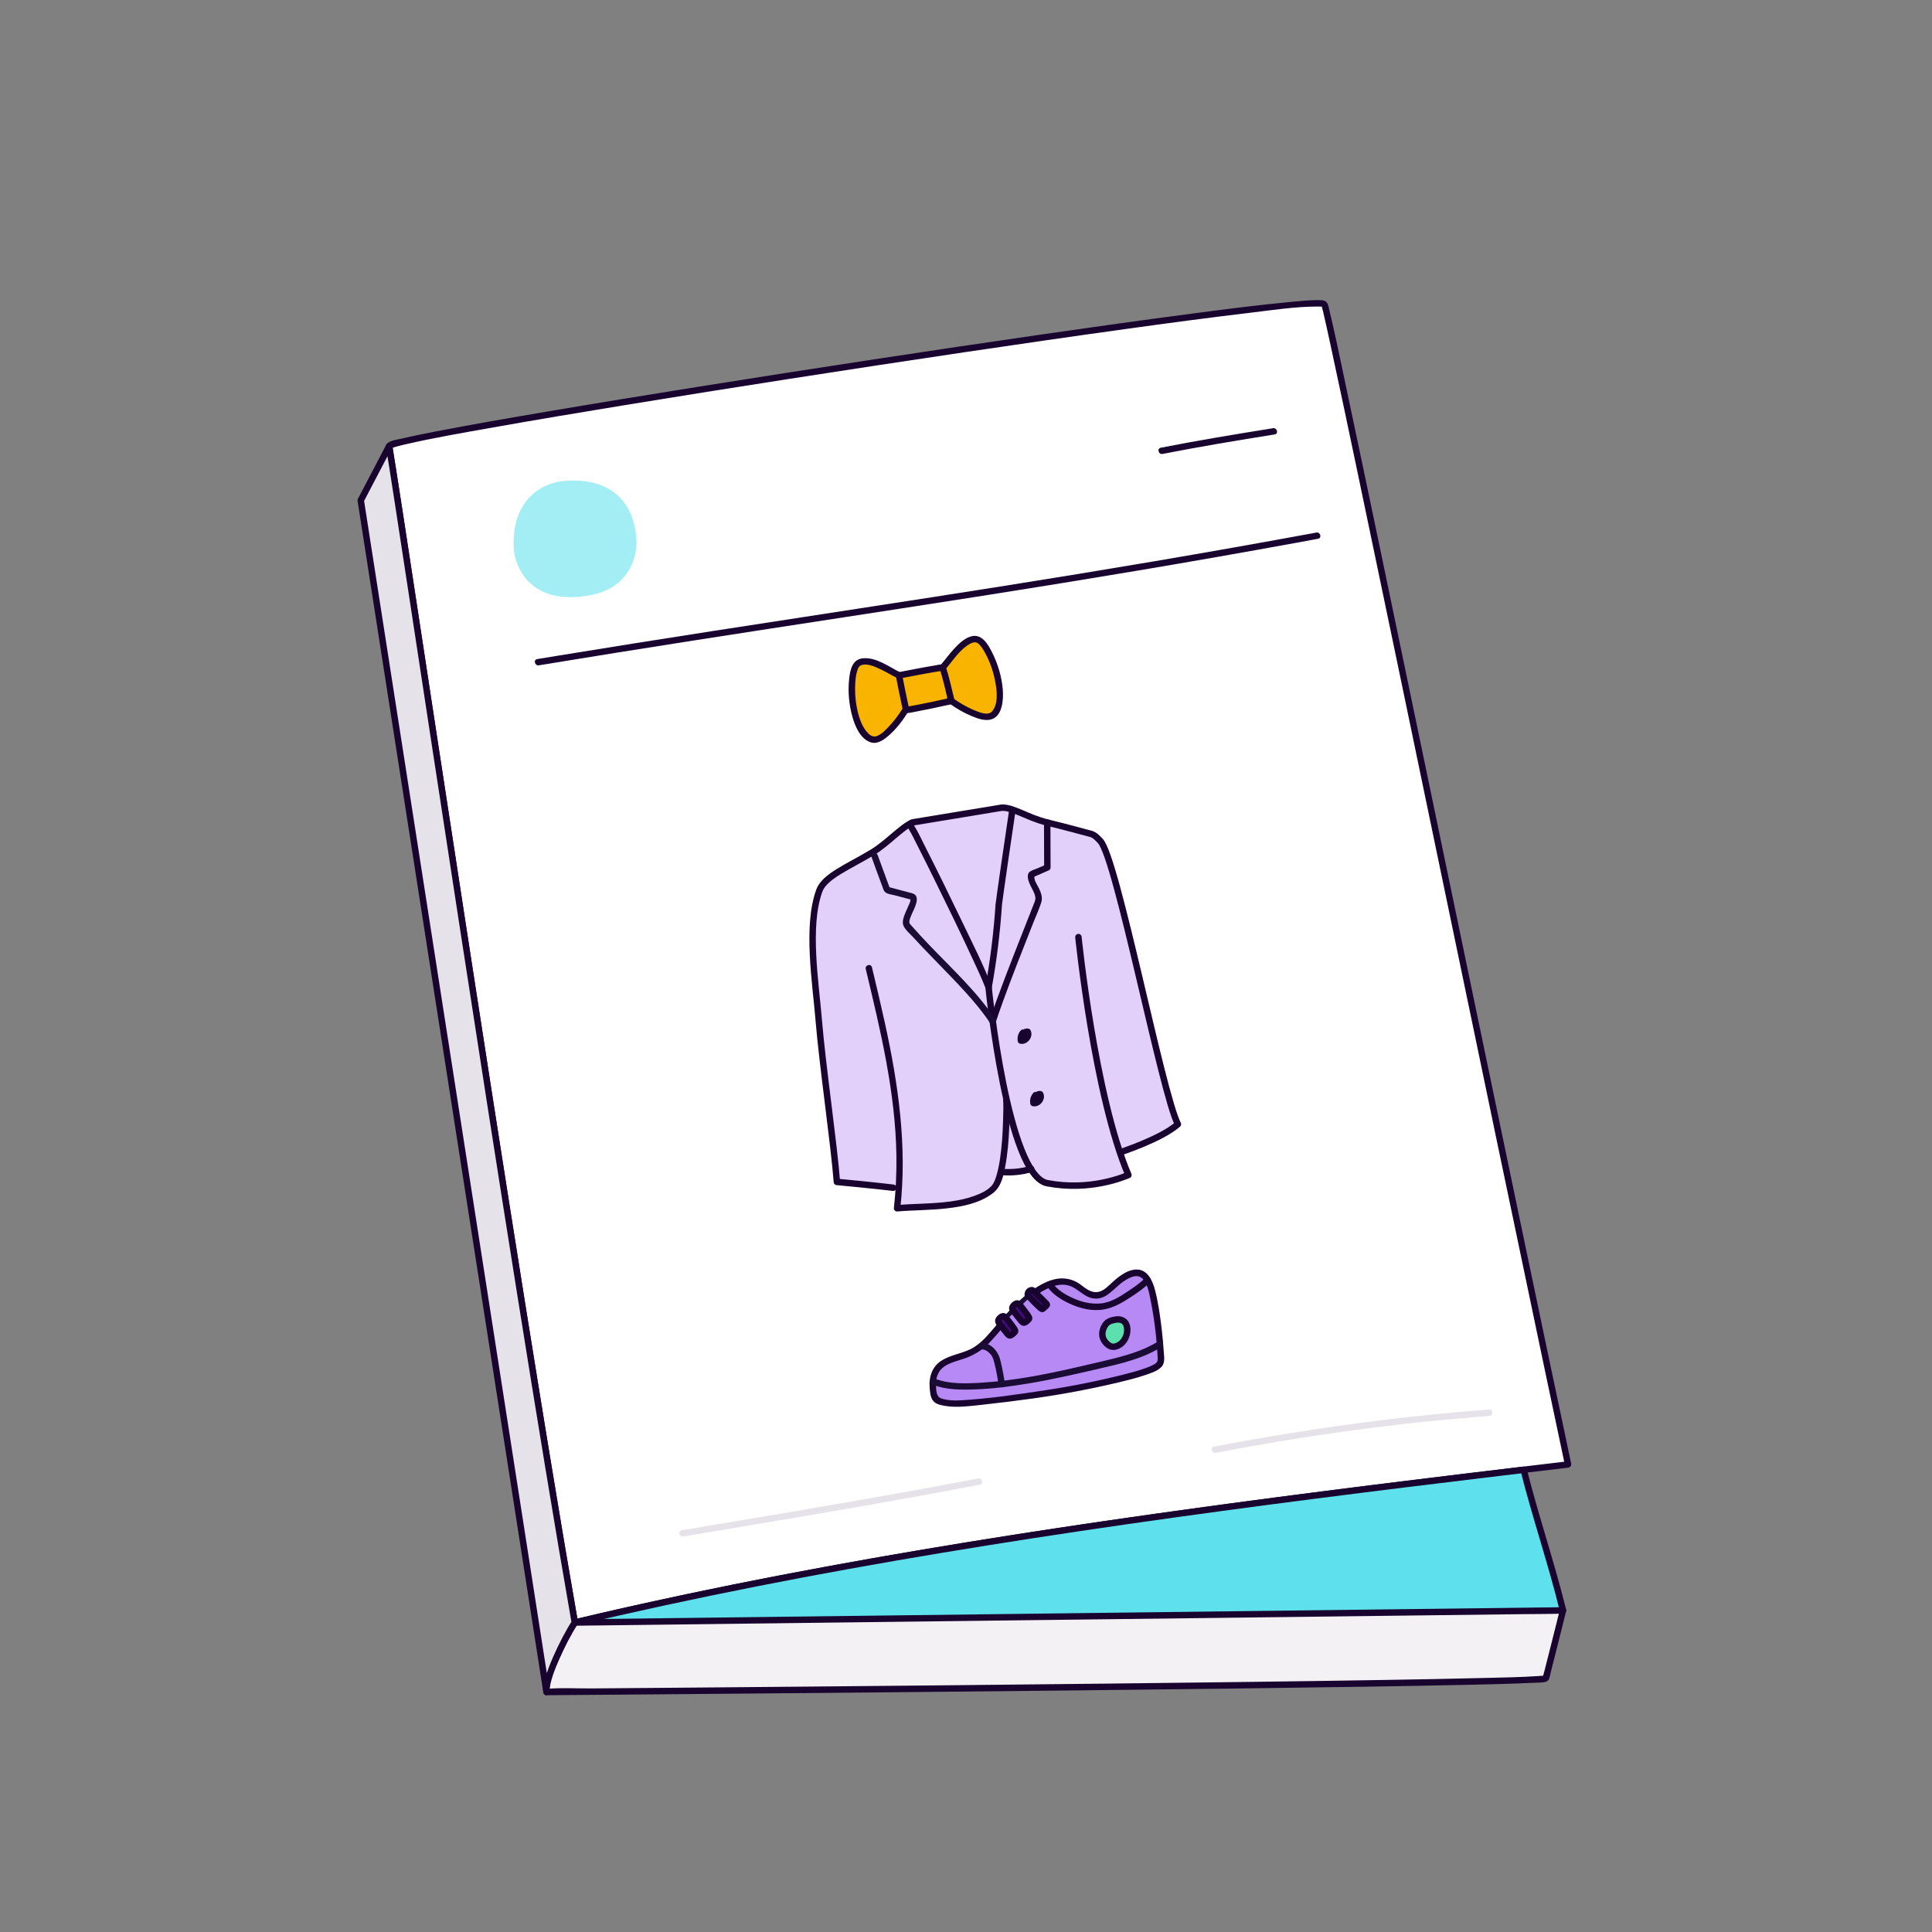 <?xml version="1.0" encoding="utf-8"?>
<!-- Generator: Adobe Illustrator 27.3.1, SVG Export Plug-In . SVG Version: 6.00 Build 0)  -->
<svg version="1.1" id="Capa_1" xmlns="http://www.w3.org/2000/svg" xmlns:xlink="http://www.w3.org/1999/xlink" x="0px" y="0px"
	 viewBox="0 0 300 300" enable-background="new 0 0 300 300" xml:space="preserve">
<rect x="0" y="0" width="300" height="300" fill="#808080" stroke="none"/>
<g>
	<g>
		<g>
			<path fill="#FFFFFF" d="M243.488,227.404c-2.296,0.269-4.591,0.55-6.897,0.83c-48.627,5.809-99.948,12.437-147.336,23.71
				c-9.958-56.829-27.148-172.986-28.84-182.653c-0.323-1.832,144.717-24.227,145.277-22.039
				C207.891,55.917,230.48,166.114,243.488,227.404z"/>
			<g>
				<path fill="#19042F" d="M243.488,226.904c-20.121,2.367-40.234,4.837-60.301,7.62c-20.317,2.818-40.591,5.984-60.74,9.833
					c-11.157,2.132-22.273,4.478-33.325,7.104c0.205,0.116,0.41,0.233,0.615,0.349c-1.77-10.103-3.454-20.221-5.11-30.343
					c-1.912-11.695-3.781-23.397-5.627-35.102c-1.91-12.111-3.796-24.225-5.668-36.342c-1.728-11.181-3.443-22.365-5.152-33.549
					c-1.387-9.075-2.769-18.151-4.156-27.226c-0.863-5.647-1.719-11.296-2.613-16.938c-0.116-0.736-0.234-1.471-0.355-2.206
					c-0.037-0.227-0.032-0.559-0.129-0.768c-0.137-0.295-0.071,0.42-0.168,0.283c0.008,0.011,0.125-0.06,0.196-0.086
					c0.162-0.06,0.329-0.108,0.495-0.156c0.528-0.154,1.064-0.279,1.599-0.403c4.273-0.986,8.606-1.729,12.922-2.497
					c7.006-1.246,14.026-2.419,21.048-3.57c8.544-1.4,17.094-2.759,25.649-4.091c9.013-1.404,18.031-2.777,27.055-4.116
					c8.291-1.231,16.587-2.434,24.89-3.586c6.496-0.901,12.995-1.78,19.508-2.55c3.484-0.412,7.05-0.973,10.567-0.966
					c0.18,0,0.361,0.001,0.54,0.016c0.075,0.006,0.209,0.041,0.211,0.035c-0.048,0.141-0.214-0.485-0.187-0.099
					c0.017,0.241,0.122,0.503,0.177,0.738c0.409,1.747,0.787,3.5,1.167,5.253c1.455,6.71,2.864,13.43,4.275,20.15
					c2.083,9.926,4.153,19.855,6.22,29.785c2.477,11.896,4.949,23.794,7.423,35.691c2.606,12.53,5.213,25.061,7.828,37.589
					c2.466,11.82,4.939,23.638,7.426,35.453c1.076,5.109,2.155,10.217,3.238,15.324c0.134,0.629,1.098,0.363,0.964-0.266
					c-2.368-11.16-4.714-22.325-7.052-33.491c-2.61-12.467-5.21-24.937-7.806-37.407c-2.59-12.441-5.176-24.883-7.763-37.325
					c-2.305-11.082-4.61-22.163-6.924-33.243c-1.747-8.365-3.496-16.73-5.272-25.089c-0.932-4.388-1.818-8.794-2.87-13.155
					c-0.221-0.917-0.735-0.957-1.595-0.959c-1.337-0.003-2.681,0.135-4.011,0.258c-5.23,0.483-10.443,1.167-15.649,1.849
					c-7.623,0.999-15.236,2.07-22.845,3.167c-8.892,1.282-17.779,2.606-26.661,3.958c-9.002,1.371-17.999,2.772-26.99,4.208
					c-7.929,1.266-15.853,2.557-23.769,3.903c-5.762,0.979-11.524,1.97-17.261,3.087c-1.69,0.329-3.381,0.662-5.056,1.06
					c-0.661,0.157-1.685,0.262-2.241,0.7c-0.439,0.346-0.234,0.851-0.155,1.329c0.117,0.702,0.229,1.405,0.341,2.108
					c0.36,2.268,0.711,4.537,1.061,6.806c1.156,7.495,2.296,14.993,3.44,22.491c1.572,10.307,3.146,20.615,4.727,30.921
					c1.834,11.952,3.678,23.902,5.541,35.849c1.892,12.134,3.801,24.266,5.744,36.392c1.788,11.161,3.602,22.317,5.479,33.463
					c0.782,4.645,1.576,9.287,2.388,13.927c0.048,0.273,0.373,0.407,0.615,0.349c19.681-4.676,39.563-8.465,59.521-11.739
					c20.206-3.315,40.495-6.1,60.808-8.665c11.251-1.42,22.508-2.793,33.771-4.118C244.12,227.83,244.127,226.829,243.488,226.904z"
					/>
			</g>
		</g>
		<g>
			<path fill="#5EE1ED" d="M242.701,250.069c-47.808,1.541-153.447,1.875-153.447,1.875c47.388-11.273,98.709-17.901,147.336-23.71
				C238.584,236.188,240.966,242.967,242.701,250.069z"/>
			<g>
				<path fill="#19042F" d="M242.701,249.569c-5.175,0.167-10.352,0.3-15.529,0.418c-5.945,0.136-11.89,0.25-17.836,0.352
					c-6.469,0.111-12.938,0.208-19.408,0.295c-6.66,0.089-13.319,0.169-19.979,0.24c-6.513,0.07-13.026,0.133-19.539,0.19
					c-6.127,0.054-12.253,0.102-18.38,0.146c-5.402,0.039-10.804,0.074-16.205,0.106c-4.353,0.026-8.706,0.049-13.058,0.071
					c-3.043,0.015-6.086,0.029-9.129,0.041c-0.926,0.004-1.851,0.007-2.777,0.011c-0.457,0.002-0.979-0.067-1.432,0.005
					c-0.056,0.009-0.119,0-0.176,0.001c0.044,0.327,0.089,0.655,0.133,0.982c9.311-2.213,18.668-4.226,28.056-6.08
					c9.524-1.881,19.08-3.599,28.657-5.194c9.685-1.614,19.391-3.101,29.109-4.499c9.7-1.395,19.414-2.699,29.134-3.947
					c9.559-1.227,19.126-2.398,28.695-3.547c1.184-0.142,2.368-0.284,3.552-0.425c-0.161-0.122-0.321-0.245-0.482-0.367
					c1.846,7.332,4.308,14.492,6.111,21.835c0.153,0.625,1.118,0.36,0.964-0.266c-1.803-7.342-4.265-14.503-6.111-21.835
					c-0.048-0.192-0.271-0.392-0.482-0.367c-9.598,1.147-19.194,2.312-28.783,3.53c-9.657,1.226-19.308,2.504-28.946,3.866
					c-9.724,1.374-19.436,2.834-29.128,4.414c-9.642,1.572-19.265,3.264-28.858,5.115c-9.465,1.826-18.9,3.807-28.289,5.988
					c-1.155,0.268-2.31,0.54-3.464,0.814c-0.552,0.131-0.428,0.984,0.133,0.982c0.959-0.003,1.918-0.007,2.877-0.01
					c2.656-0.01,5.312-0.022,7.968-0.034c4.075-0.019,8.151-0.04,12.226-0.063c5.18-0.029,10.36-0.062,15.54-0.097
					c5.948-0.041,11.896-0.086,17.843-0.135c6.471-0.054,12.941-0.113,19.412-0.179c6.66-0.068,13.32-0.143,19.979-0.228
					c6.512-0.083,13.024-0.174,19.536-0.28c6.125-0.099,12.249-0.209,18.373-0.339c5.399-0.115,10.797-0.243,16.195-0.402
					c1.166-0.034,2.331-0.07,3.497-0.108C243.343,250.548,243.346,249.548,242.701,249.569z"/>
			</g>
		</g>
		<g>
			<path fill="#F3F1F4" d="M242.701,250.069c0,0-2.242,8.967-2.662,10.54c-0.259,0.97-155.182,2.123-155.182,2.123
				c-0.259-1.994,2.619-8.072,4.397-10.788L242.701,250.069z"/>
			<g>
				<path fill="#19042F" d="M242.219,249.936c-0.794,3.176-1.586,6.354-2.399,9.525c-0.069,0.271-0.174,0.552-0.214,0.829
					c-0.036,0.248-0.149,0.17,0.074-0.027c-0.003,0.002,0.201-0.126,0.195-0.115c-0.012,0.022-0.154,0.041-0.174,0.038
					c0.096,0.014-0.044,0.008-0.21,0.022c-0.158,0.014-0.316,0.027-0.474,0.038c-2.824,0.2-5.664,0.236-8.493,0.307
					c-5.135,0.129-10.271,0.221-15.407,0.306c-6.76,0.112-13.52,0.208-20.28,0.296c-7.704,0.101-15.407,0.192-23.111,0.277
					c-7.941,0.088-15.883,0.171-23.824,0.249c-7.553,0.075-15.106,0.146-22.659,0.214c-6.439,0.058-12.879,0.114-19.318,0.168
					c-4.69,0.039-9.38,0.078-14.069,0.115c-2.214,0.017-4.501-0.129-6.709,0.052c-0.095,0.008-0.193,0.001-0.288,0.002
					c0.167,0.167,0.333,0.333,0.5,0.5c-0.169-1.657,0.809-3.598,1.452-5.069c0.823-1.883,1.757-3.741,2.876-5.467
					c-0.144,0.083-0.288,0.165-0.432,0.248c1.368-0.017,2.737-0.033,4.105-0.05c3.724-0.046,7.448-0.091,11.172-0.137
					c5.508-0.067,11.016-0.135,16.524-0.202c6.72-0.082,13.44-0.164,20.16-0.246c7.334-0.09,14.668-0.179,22.001-0.269
					c7.455-0.091,14.909-0.182,22.364-0.273c6.902-0.084,13.804-0.169,20.706-0.253c5.854-0.072,11.708-0.143,17.562-0.215
					c4.209-0.051,8.417-0.103,12.626-0.154c1.988-0.024,3.979-0.016,5.966-0.073c0.087-0.002,0.174-0.002,0.261-0.003
					c0.643-0.008,0.645-1.008,0-1c-1.501,0.018-3.002,0.037-4.503,0.055c-4.063,0.05-8.126,0.099-12.189,0.149
					c-5.942,0.073-11.884,0.145-17.826,0.218c-7.177,0.088-14.354,0.175-21.532,0.263c-7.785,0.095-15.57,0.19-23.355,0.285
					c-7.71,0.094-15.42,0.188-23.129,0.283c-6.953,0.085-13.906,0.17-20.859,0.255c-5.569,0.068-11.137,0.136-16.706,0.204
					c-3.538,0.043-7.077,0.086-10.615,0.13c-0.792,0.01-1.584,0.019-2.376,0.029c-0.112,0.001-0.243-0.016-0.353,0.004
					c-0.672,0.124-1.123,1.36-1.428,1.908c-0.653,1.174-1.251,2.38-1.796,3.608c-0.469,1.057-0.911,2.133-1.253,3.239
					c-0.247,0.798-0.509,1.688-0.423,2.533c0.027,0.267,0.207,0.502,0.5,0.5c1.556-0.012,3.112-0.024,4.667-0.036
					c4.205-0.033,8.41-0.067,12.614-0.101c6.16-0.051,12.32-0.104,18.48-0.158c7.421-0.066,14.843-0.134,22.264-0.206
					c7.962-0.077,15.925-0.158,23.887-0.244c7.864-0.085,15.728-0.175,23.591-0.274c7.025-0.089,14.05-0.184,21.074-0.294
					c5.54-0.087,11.08-0.181,16.62-0.307c3.336-0.076,6.676-0.138,10.009-0.31c0.628-0.032,1.389,0.015,1.998-0.169
					c0.596-0.18,0.603-0.942,0.736-1.463c0.506-1.975,1.001-3.952,1.497-5.929c0.296-1.18,0.592-2.359,0.887-3.539
					C243.34,249.578,242.376,249.311,242.219,249.936z"/>
			</g>
		</g>
		<g>
			<g>
				<path fill="#19042F" d="M83.676,103.309c8.123-1.339,16.252-2.637,24.386-3.908c7.61-1.189,15.223-2.357,22.836-3.526
					c7.515-1.154,15.03-2.311,22.541-3.496c7.734-1.22,15.463-2.471,23.183-3.77c8.26-1.39,16.512-2.835,24.751-4.342
					c1.098-0.201,2.196-0.403,3.294-0.606c0.632-0.117,0.364-1.081-0.266-0.964c-8.372,1.547-16.755,3.032-25.148,4.458
					c-7.735,1.314-15.478,2.578-23.226,3.808c-7.518,1.194-15.04,2.356-22.564,3.513c-7.613,1.17-15.226,2.335-22.837,3.519
					c-8.017,1.248-16.031,2.518-24.039,3.828c-1.059,0.173-2.119,0.347-3.178,0.522C82.777,102.449,83.046,103.413,83.676,103.309
					L83.676,103.309z"/>
			</g>
		</g>
		<g>
			<g>
				<path fill="#E6E2E9" d="M106.1,238.588c12.065-2.021,24.134-4.02,36.171-6.207c3.294-0.599,6.586-1.211,9.875-1.839
					c0.631-0.12,0.364-1.084-0.266-0.964c-11.708,2.234-23.455,4.255-35.209,6.23c-3.612,0.607-7.224,1.211-10.837,1.816
					C105.201,237.73,105.469,238.694,106.1,238.588L106.1,238.588z"/>
			</g>
		</g>
		<g>
			<g>
				<path fill="#E6E2E9" d="M188.777,225.593c10.897-2.095,21.884-3.743,32.923-4.877c3.182-0.327,6.369-0.609,9.56-0.844
					c0.638-0.047,0.643-1.047,0-1c-11.276,0.829-22.509,2.248-33.658,4.12c-3.037,0.51-6.067,1.056-9.091,1.638
					C187.88,224.75,188.147,225.715,188.777,225.593L188.777,225.593z"/>
			</g>
		</g>
		<g>
			<g>
				<path fill="#19042F" d="M180.515,70.487c5.788-1.134,11.602-2.099,17.426-3.03c0.634-0.101,0.365-1.065-0.266-0.964
					c-5.824,0.931-11.638,1.896-17.426,3.03C179.618,69.646,179.886,70.61,180.515,70.487L180.515,70.487z"/>
			</g>
		</g>
		<g>
			<path fill="#A3EEF5" d="M87.67,74.677c5.382-0.475,10.561,1.695,11.146,8.88c0.214,2.632-0.908,7.665-7.104,8.853
				c-9.518,1.825-11.816-4.595-11.946-7.363C79.456,78.459,83.237,75.068,87.67,74.677z"/>
		</g>
		<path fill="#E6E2E9" stroke="#19042F" stroke-linecap="round" stroke-linejoin="round" stroke-miterlimit="10" d="M84.858,262.732
			L56.018,77.698l4.397-8.406c1.692,9.667,18.882,125.824,28.84,182.653C87.477,254.66,84.599,260.739,84.858,262.732z"/>
		<g>
			<path fill="#E2D0FB" stroke="#19042F" stroke-linecap="round" stroke-linejoin="round" stroke-miterlimit="10" d="
				M138.692,184.429c-2.509-0.317-8.739-0.902-8.739-0.902c-0.439-5.823-2.246-18.119-2.819-25.119
				c-0.484-5.914-1.926-14.539,0.088-20.115c0.811-2.244,4.568-3.714,8.272-5.958c2.288-1.386,4.453-3.85,6.196-4.633l13.859-2.286
				c1.716-0.1,4.054,1.571,7.062,2.303c2.446,0.596,5.839,1.501,6.793,1.767c0.585,0.163,1.019,0.649,1.441,1.087
				c2.567,2.664,9.554,39.123,12.058,43.993c-2.599,2.303-9.026,4.381-9.026,4.381"/>
			<g>
				<path fill="#E2D0FB" d="M134.916,150.334c3.256,13.569,5.8,24.786,4.385,37.284c4.416-0.377,11.334,0.07,14.877-2.982
					c2.205-1.899,2.171-12.924,2.078-14.107"/>
				<g>
					<path fill="#19042F" d="M134.433,150.467c2.287,9.534,4.623,19.186,4.761,29.041c0.038,2.709-0.094,5.417-0.394,8.11
						c-0.028,0.254,0.252,0.521,0.5,0.5c2.586-0.214,5.186-0.188,7.766-0.488c2.476-0.288,5.107-0.808,7.125-2.366
						c1.248-0.963,1.615-2.615,1.895-4.093c0.382-2.011,0.541-4.067,0.631-6.11c0.067-1.499,0.148-3.032,0.037-4.532
						c-0.047-0.638-1.047-0.643-1,0c0.085,1.163,0.035,2.349,0,3.513c-0.058,1.945-0.174,3.9-0.46,5.827
						c-0.127,0.859-0.285,1.717-0.529,2.551c-0.173,0.591-0.38,1.253-0.799,1.722c-0.666,0.745-1.768,1.228-2.686,1.562
						c-1.178,0.428-2.417,0.683-3.656,0.854c-2.76,0.382-5.553,0.329-8.325,0.559c0.167,0.167,0.333,0.333,0.5,0.5
						c1.078-9.681-0.318-19.302-2.39-28.755c-0.634-2.896-1.322-5.779-2.013-8.662C135.248,149.576,134.283,149.841,134.433,150.467
						L134.433,150.467z"/>
				</g>
			</g>
			<path fill="#E2D0FB" stroke="#19042F" stroke-linecap="round" stroke-linejoin="round" stroke-miterlimit="10" d="
				M157.201,125.803c-0.32,2.111-2.08,14.157-2.112,14.641c-0.284,4.311-0.812,8.607-1.581,12.858c0,0,2.894,29.247,9.111,30.424
				c6.684,1.265,11.867-0.984,12.6-1.267c-5.27-12.367-7.762-36.947-7.762-36.947"/>
			<g>
				<path fill="#CCC3E9" d="M141.519,128.458c0.944,1.506,10.397,20.644,11.989,24.845"/>
				<g>
					<path fill="#19042F" d="M141.087,128.71c0.523,0.843,0.947,1.759,1.397,2.641c0.881,1.729,1.746,3.467,2.606,5.207
						c2.024,4.097,4.025,8.207,5.946,12.353c0.691,1.493,1.404,2.986,1.99,4.524c0.227,0.595,1.194,0.337,0.964-0.266
						c-1.279-3.355-2.932-6.592-4.484-9.825c-1.911-3.982-3.854-7.95-5.85-11.89c-0.549-1.084-1.063-2.214-1.705-3.249
						C141.612,127.66,140.747,128.161,141.087,128.71L141.087,128.71z"/>
				</g>
			</g>
			<g>
				<g>
					<path fill="#19042F" d="M154.626,158.702c1.389-4.151,2.996-8.229,4.596-12.302c0.412-1.049,0.825-2.097,1.238-3.145
						c0.406-1.03,0.886-2.06,1.223-3.115c0.238-0.743-0.013-1.462-0.328-2.141c-0.272-0.587-0.911-1.408-0.702-2.086
						c-0.077,0.1-0.153,0.199-0.23,0.299c0.82-0.359,1.641-0.717,2.461-1.076c0.156-0.068,0.248-0.272,0.248-0.432
						c-0.007-2.328-0.013-4.656-0.02-6.984c-0.002-0.643-1.002-0.645-1,0c0.007,2.328,0.013,4.656,0.02,6.984
						c0.083-0.144,0.165-0.288,0.248-0.432c-0.392,0.171-0.783,0.342-1.175,0.514c-0.4,0.175-0.919,0.311-1.28,0.559
						c-0.546,0.376-0.286,1.296-0.085,1.792c0.286,0.71,0.798,1.387,0.925,2.152c0.07,0.421-0.118,0.769-0.268,1.154
						c-0.216,0.551-0.432,1.101-0.648,1.652c-0.409,1.039-0.819,2.078-1.228,3.118c-0.856,2.174-1.708,4.349-2.539,6.532
						c-0.843,2.217-1.667,4.441-2.419,6.691C153.457,159.048,154.423,159.31,154.626,158.702L154.626,158.702z"/>
				</g>
			</g>
			<g>
				<g>
					<path fill="#1A0C35" d="M154.576,158.316c-2.851-4.314-6.741-7.87-10.293-11.589c-0.915-0.958-1.82-1.927-2.693-2.924
						c-0.241-0.275-0.439-0.408-0.381-0.778c0.06-0.384,0.234-0.763,0.388-1.117c0.378-0.87,1.499-2.817,0.023-3.208
						c-1.25-0.331-2.5-0.662-3.75-0.993c0.116,0.116,0.233,0.233,0.349,0.349c-0.647-1.765-1.293-3.53-1.94-5.296
						c-0.22-0.599-1.186-0.34-0.964,0.266c0.627,1.713,1.237,3.433,1.882,5.139c0.253,0.669,1.081,0.685,1.709,0.851
						c0.908,0.24,1.816,0.481,2.724,0.721c-0.1-0.077-0.199-0.153-0.299-0.23c0.176,0.293-0.181,0.937-0.296,1.209
						c-0.232,0.549-0.507,1.086-0.688,1.655c-0.14,0.439-0.244,0.951-0.047,1.389c0.303,0.673,1.047,1.279,1.54,1.819
						c2.614,2.865,5.416,5.552,8.021,8.425c1.382,1.523,2.715,3.098,3.851,4.816C154.065,159.356,154.932,158.855,154.576,158.316
						L154.576,158.316z"/>
				</g>
			</g>
			<g>
				<path fill="#19042F" d="M158.861,160.354c-0.293,0.33-0.421,0.8-0.335,1.233c0.704,0.134,1.368-0.739,1.051-1.382
					c-0.317-0.048-0.649,0.198-0.696,0.515c0.127,0.103,0.254,0.206,0.381,0.308"/>
				<g>
					<path fill="#19042F" d="M158.508,160c-0.203,0.232-0.357,0.499-0.438,0.799c-0.083,0.304-0.084,0.613-0.025,0.921
						c0.03,0.156,0.192,0.321,0.349,0.349c0.196,0.035,0.36,0.036,0.555,0.001c0.135-0.025,0.269-0.082,0.389-0.147
						c0.249-0.136,0.463-0.355,0.606-0.599c0.142-0.242,0.233-0.542,0.213-0.824c-0.013-0.184-0.05-0.36-0.136-0.524
						c-0.153-0.293-0.517-0.315-0.803-0.24c-0.389,0.102-0.751,0.446-0.818,0.851c-0.027,0.166-0.016,0.369,0.129,0.486
						c0.127,0.103,0.254,0.206,0.381,0.308c0.106,0.086,0.211,0.146,0.354,0.146c0.123,0,0.269-0.054,0.354-0.146
						c0.087-0.095,0.152-0.22,0.146-0.354c-0.006-0.124-0.045-0.272-0.146-0.354c-0.127-0.103-0.254-0.205-0.381-0.308
						c0.043,0.162,0.086,0.324,0.129,0.486c0.007-0.045,0.019-0.086,0.036-0.128c-0.017,0.04-0.034,0.08-0.05,0.119
						c0.02-0.047,0.045-0.09,0.075-0.132c-0.026,0.034-0.052,0.067-0.078,0.101c0.035-0.046,0.075-0.086,0.12-0.123
						c-0.034,0.026-0.067,0.052-0.101,0.078c0.046-0.035,0.095-0.064,0.148-0.088c-0.04,0.017-0.08,0.034-0.119,0.05
						c0.053-0.022,0.108-0.037,0.165-0.046c-0.044,0.006-0.089,0.012-0.133,0.018c0.051-0.006,0.101-0.005,0.152,0.001
						c-0.144-0.083-0.288-0.165-0.432-0.248c0.008,0.016,0.015,0.032,0.022,0.048c-0.017-0.04-0.034-0.08-0.05-0.119
						c0.026,0.064,0.043,0.129,0.053,0.197c-0.006-0.044-0.012-0.089-0.018-0.133c0.01,0.079,0.009,0.157-0.002,0.236
						c0.006-0.044,0.012-0.089,0.018-0.133c-0.013,0.085-0.036,0.167-0.068,0.247c0.017-0.04,0.034-0.08,0.05-0.119
						c-0.041,0.096-0.094,0.186-0.158,0.269c0.026-0.034,0.052-0.067,0.078-0.101c-0.058,0.073-0.123,0.138-0.196,0.196
						c0.034-0.026,0.067-0.052,0.101-0.078c-0.073,0.056-0.151,0.102-0.235,0.138c0.04-0.017,0.08-0.034,0.119-0.05
						c-0.068,0.027-0.138,0.047-0.211,0.058c0.044-0.006,0.089-0.012,0.133-0.018c-0.074,0.01-0.148,0.01-0.222,0
						c0.044,0.006,0.089,0.012,0.133,0.018c-0.012-0.002-0.023-0.004-0.035-0.006c0.116,0.116,0.233,0.233,0.349,0.349
						c-0.005-0.028-0.01-0.057-0.014-0.086c0.006,0.044,0.012,0.089,0.018,0.133c-0.015-0.122-0.015-0.245-0.001-0.368
						c-0.006,0.044-0.012,0.089-0.018,0.133c0.018-0.137,0.054-0.269,0.108-0.397c-0.017,0.04-0.034,0.08-0.05,0.119
						c0.049-0.113,0.111-0.219,0.186-0.317c-0.026,0.034-0.052,0.067-0.078,0.101c0.018-0.023,0.036-0.045,0.056-0.067
						c0.088-0.101,0.146-0.216,0.146-0.354c0-0.123-0.054-0.269-0.146-0.354c-0.095-0.087-0.22-0.152-0.354-0.146
						C158.734,159.86,158.595,159.901,158.508,160L158.508,160z"/>
				</g>
			</g>
			<g>
				<path fill="#CCC3E9" d="M155.703,181.996c1.491,0.106,3-0.06,4.432-0.486"/>
				<g>
					<path fill="#19042F" d="M155.703,182.496c1.536,0.104,3.088-0.07,4.565-0.504c0.616-0.181,0.354-1.146-0.266-0.964
						c-1.399,0.411-2.845,0.567-4.299,0.468c-0.27-0.018-0.5,0.243-0.5,0.5C155.203,182.281,155.433,182.477,155.703,182.496
						L155.703,182.496z"/>
				</g>
			</g>
			<g>
				<path fill="#19042F" d="M160.809,170.053c-0.293,0.33-0.421,0.8-0.335,1.233c0.704,0.134,1.368-0.739,1.051-1.382
					c-0.317-0.048-0.649,0.198-0.696,0.515c0.127,0.103,0.254,0.206,0.381,0.308"/>
				<g>
					<path fill="#19042F" d="M160.456,169.699c-0.203,0.232-0.357,0.499-0.438,0.799c-0.083,0.304-0.084,0.613-0.025,0.921
						c0.03,0.156,0.192,0.321,0.349,0.349c0.196,0.035,0.36,0.036,0.555,0.001c0.135-0.025,0.269-0.082,0.389-0.147
						c0.249-0.136,0.463-0.355,0.606-0.599c0.142-0.242,0.233-0.542,0.213-0.824c-0.013-0.184-0.05-0.36-0.136-0.524
						c-0.153-0.293-0.517-0.315-0.803-0.24c-0.389,0.102-0.751,0.446-0.818,0.851c-0.027,0.166-0.016,0.369,0.129,0.486
						c0.127,0.103,0.254,0.205,0.381,0.308c0.106,0.086,0.211,0.146,0.354,0.146c0.123,0,0.269-0.054,0.354-0.146
						c0.087-0.095,0.152-0.22,0.146-0.354c-0.006-0.124-0.045-0.272-0.146-0.354c-0.127-0.103-0.254-0.205-0.381-0.308
						c0.043,0.162,0.086,0.324,0.129,0.486c0.007-0.045,0.019-0.086,0.036-0.128c-0.017,0.04-0.034,0.08-0.05,0.119
						c0.02-0.047,0.045-0.09,0.075-0.132c-0.026,0.034-0.052,0.067-0.078,0.101c0.035-0.046,0.075-0.086,0.12-0.123
						c-0.034,0.026-0.067,0.052-0.101,0.078c0.046-0.035,0.095-0.064,0.148-0.088c-0.04,0.017-0.08,0.034-0.119,0.05
						c0.053-0.022,0.108-0.037,0.165-0.046c-0.044,0.006-0.089,0.012-0.133,0.018c0.051-0.006,0.101-0.005,0.152,0.001
						c-0.144-0.083-0.288-0.165-0.432-0.248c0.008,0.016,0.015,0.032,0.022,0.048c-0.017-0.04-0.034-0.08-0.05-0.119
						c0.026,0.064,0.043,0.129,0.053,0.197c-0.006-0.044-0.012-0.089-0.018-0.133c0.01,0.079,0.009,0.157-0.002,0.236
						c0.006-0.044,0.012-0.089,0.018-0.133c-0.013,0.085-0.036,0.167-0.068,0.247c0.017-0.04,0.034-0.08,0.05-0.119
						c-0.041,0.096-0.094,0.186-0.158,0.269c0.026-0.034,0.052-0.067,0.078-0.101c-0.058,0.073-0.123,0.138-0.196,0.196
						c0.034-0.026,0.067-0.052,0.101-0.078c-0.073,0.056-0.151,0.102-0.235,0.138c0.04-0.017,0.08-0.034,0.119-0.05
						c-0.068,0.027-0.138,0.047-0.211,0.058c0.044-0.006,0.089-0.012,0.133-0.018c-0.074,0.01-0.148,0.01-0.222,0
						c0.044,0.006,0.089,0.012,0.133,0.018c-0.012-0.002-0.023-0.004-0.035-0.006c0.116,0.116,0.233,0.233,0.349,0.349
						c-0.005-0.028-0.01-0.057-0.014-0.086c0.006,0.044,0.012,0.089,0.018,0.133c-0.015-0.122-0.015-0.245-0.001-0.368
						c-0.006,0.044-0.012,0.089-0.018,0.133c0.018-0.137,0.054-0.269,0.108-0.397c-0.017,0.04-0.034,0.08-0.05,0.119
						c0.049-0.113,0.111-0.219,0.186-0.317c-0.026,0.034-0.052,0.067-0.078,0.101c0.018-0.023,0.036-0.045,0.056-0.067
						c0.088-0.101,0.146-0.216,0.146-0.354c0-0.123-0.054-0.269-0.146-0.354c-0.095-0.087-0.22-0.152-0.354-0.146
						C160.682,169.558,160.543,169.6,160.456,169.699L160.456,169.699z"/>
				</g>
			</g>
		</g>
		<g>
			<g>
				<path fill="#F8B400" d="M146.342,103.697c0.943-1.048,3.476-4.868,5.371-4.431c1.861,0.429,5.2,9.078,2.546,11.697
					c-1.081,1.066-4.536-0.671-6.59-2.156"/>
				<g>
					<path fill="#19042F" d="M146.695,104.051c1.145-1.291,2.081-2.844,3.526-3.839c0.484-0.333,1.154-0.678,1.632-0.321
						c0.441,0.33,0.755,0.87,1.024,1.337c0.858,1.493,1.419,3.192,1.711,4.885c0.227,1.319,0.431,3.318-0.586,4.393
						c-0.624,0.659-1.927,0.096-2.617-0.178c-1.23-0.489-2.391-1.186-3.465-1.955c-0.524-0.375-1.024,0.492-0.505,0.863
						c1.083,0.775,2.245,1.451,3.476,1.963c0.924,0.384,2.103,0.816,3.108,0.483c1.701-0.564,1.83-3.164,1.712-4.61
						c-0.164-2.007-0.771-4.013-1.679-5.808c-0.611-1.207-1.551-2.851-3.15-2.469c-1.126,0.269-2.061,1.218-2.814,2.041
						c-0.734,0.803-1.359,1.694-2.08,2.507C145.562,103.824,146.267,104.534,146.695,104.051L146.695,104.051z"/>
				</g>
			</g>
			<g>
				<path fill="#F8B400" d="M139.598,104.87c-1.272-0.608-4.809-2.993-6.393-1.865c-1.555,1.108-1.333,10.377,2.121,11.781
					c1.406,0.572,3.935-2.355,5.264-4.513"/>
				<g>
					<path fill="#19042F" d="M139.85,104.438c-1.78-0.867-3.75-2.412-5.843-2.219c-1.661,0.153-1.988,1.76-2.144,3.15
						c-0.219,1.942-0.041,4.002,0.483,5.884c0.417,1.499,1.227,3.471,2.847,4.015c1.078,0.362,2.157-0.469,2.914-1.145
						c1.147-1.025,2.104-2.296,2.915-3.597c0.341-0.548-0.524-1.05-0.863-0.505c-0.63,1.011-1.348,1.972-2.175,2.83
						c-0.525,0.545-1.447,1.57-2.299,1.507c-0.554-0.041-1.069-0.647-1.362-1.066c-0.437-0.626-0.726-1.344-0.945-2.072
						c-0.492-1.638-0.665-3.389-0.576-5.094c0.033-0.642,0.105-1.289,0.285-1.908c0.147-0.503,0.283-0.823,0.729-0.956
						c0.931-0.277,2.101,0.282,2.922,0.668c0.89,0.419,1.725,0.941,2.609,1.371C139.922,105.582,140.429,104.72,139.85,104.438
						L139.85,104.438z"/>
				</g>
			</g>
			<g>
				<path fill="#F8B400" d="M146.342,103.697c0.199,0.083,1.381,4.974,1.326,5.109c-0.048,0.118-6.841,1.519-6.947,1.417
					c-0.088-0.085-0.925-4.347-1.123-5.353C139.598,104.87,146.084,103.59,146.342,103.697z"/>
				<g>
					<path fill="#19042F" d="M146.089,104.129c0.04,0.026-0.229-0.214-0.149-0.143c0.005,0.004,0.009,0.025,0.014,0.026
						c0.055,0.019-0.023-0.062-0.001-0.004c0.036,0.093,0.067,0.187,0.097,0.282c0.094,0.292,0.176,0.588,0.256,0.883
						c0.2,0.731,0.383,1.467,0.558,2.205c0.072,0.306,0.143,0.613,0.209,0.921c0.024,0.112,0.048,0.224,0.069,0.336
						c0.007,0.037,0.013,0.074,0.021,0.111c0.03,0.144-0.019,0.014,0.003,0c-0.005,0.004,0.006,0.027,0.003,0.033
						c-0.051,0.1,0.366-0.616,0.12-0.193c0.068-0.116,0.105-0.243,0.197-0.237c-0.046-0.003-0.128,0.039-0.172,0.052
						c-0.198,0.055-0.399,0.101-0.599,0.147c-1.375,0.32-2.759,0.602-4.145,0.87c-0.546,0.106-1.092,0.21-1.641,0.295
						c-0.133,0.02,0.065-0.005-0.016,0.003c-0.011,0.001-0.085,0.004-0.088,0.01c-0.005,0.009-0.055-0.002-0.063,0.004
						c-0.058,0.044,0.469,0.172,0.428,0.335c0.028-0.108-0.104-0.401-0.129-0.511c-0.362-1.598-0.665-3.209-0.982-4.816
						c-0.116,0.205-0.233,0.41-0.349,0.615c1.064-0.21,2.129-0.414,3.195-0.612c0.757-0.141,1.515-0.279,2.275-0.405
						c0.151-0.025,0.301-0.049,0.452-0.072c0.07-0.011,0.139-0.021,0.209-0.031c0.1-0.014,0.072-0.01,0.071-0.01
						c0.085-0.011,0.173-0.015,0.258-0.028c0.103-0.016,0.175,0.033,0.019-0.016c0.616,0.192,0.879-0.773,0.266-0.964
						c-0.389-0.121-0.935,0.059-1.32,0.12c-0.78,0.125-1.557,0.267-2.334,0.411c-1.12,0.207-2.239,0.421-3.356,0.641
						c-0.279,0.055-0.398,0.366-0.349,0.615c0.309,1.568,0.609,3.14,0.956,4.7c0.097,0.436,0.152,1.038,0.734,1.024
						c0.498-0.013,1.02-0.153,1.507-0.244c1.525-0.286,3.047-0.596,4.559-0.944c0.326-0.075,0.902-0.117,1.151-0.378
						c0.336-0.351,0.013-1.153-0.078-1.553c-0.2-0.88-0.417-1.756-0.653-2.627c-0.095-0.351-0.19-0.702-0.306-1.047
						c-0.082-0.246-0.16-0.519-0.391-0.667C146.05,102.918,145.548,103.783,146.089,104.129z"/>
				</g>
			</g>
		</g>
		<g>
			<path fill="#7E66C7" stroke="#1A0C35" stroke-linecap="round" stroke-linejoin="round" stroke-miterlimit="10" d="
				M158.417,202.54c0.349-0.327,0.713-0.652,1.089-0.965"/>
			<path fill="#7E66C7" stroke="#1A0C35" stroke-linecap="round" stroke-linejoin="round" stroke-miterlimit="10" d="
				M156.359,204.656c0.287-0.318,0.602-0.66,0.941-1.012"/>
			<g>
				<path fill="#B689F5" d="M160.784,200.601c2.186-1.506,4.602-2.316,6.624-0.8c0.688,0.516,1.728,1.46,3.003,1.335
					c1.101-0.108,1.759-0.828,2.555-1.571c0.599-0.56,0.992-0.857,1.688-1.29s1.781-0.865,2.525-0.52
					c0.981,0.454,1.509,1.803,1.793,3.137c0.704,3.303,1.137,6.665,1.292,10.039c0.012,0.25,0.019,0.512-0.092,0.736
					c-0.1,0.202-0.284,0.347-0.47,0.475c-2.132,1.472-11.15,3.082-13.037,3.488c-4.196,0.902-16.319,2.354-18.147,2.335
					c-0.794-0.008-2.346-0.142-3.011-0.557c-0.481-0.3-0.517-0.939-0.607-1.577c-0.193-1.379-0.026-2.591,0.921-3.613
					c1.178-1.271,3.78-1.42,5.737-2.623c1.342-0.825,2.313-2.12,3.361-3.295c0.066-0.074,0.142-0.161,0.228-0.26"/>
				<g>
					<path fill="#19042F" d="M161.037,201.033c1.414-0.959,3.227-1.931,4.983-1.393c1.417,0.434,2.284,1.814,3.834,1.986
						c1.712,0.19,2.745-1.119,3.92-2.114c0.604-0.511,1.318-1.011,2.078-1.252c0.855-0.271,1.464-0.006,1.923,0.753
						c0.434,0.717,0.621,1.555,0.789,2.367c0.204,0.984,0.384,1.974,0.539,2.967c0.317,2.021,0.527,4.06,0.637,6.103
						c0.026,0.484,0.13,0.932-0.29,1.261c-0.134,0.105-0.297,0.184-0.448,0.262c-0.384,0.198-0.788,0.352-1.195,0.496
						c-1.097,0.389-2.224,0.692-3.352,0.975c-3.976,0.998-8.039,1.814-12.093,2.425c-4.396,0.663-8.858,1.333-13.3,1.578
						c-0.945,0.052-1.949,0.002-2.855-0.283c-0.828-0.26-0.819-1.154-0.865-1.915c-0.047-0.791,0.064-1.578,0.503-2.253
						c0.847-1.302,2.605-1.578,3.968-2.063c1.592-0.567,2.883-1.408,4.031-2.652c0.568-0.615,1.109-1.257,1.658-1.889
						c0.421-0.484-0.284-1.194-0.707-0.707c-1.22,1.403-2.388,2.97-4.093,3.808c-1.479,0.728-3.231,0.924-4.611,1.853
						c-1.356,0.912-1.875,2.518-1.735,4.094c0.063,0.706,0.094,1.618,0.613,2.161c0.462,0.484,1.231,0.621,1.863,0.719
						c1.847,0.286,3.699,0.023,5.542-0.173c2.708-0.289,5.411-0.628,8.109-1.004c4.482-0.624,8.941-1.468,13.344-2.517
						c1.289-0.307,2.578-0.636,3.836-1.053c0.887-0.294,1.974-0.615,2.66-1.288c0.644-0.631,0.433-1.632,0.382-2.439
						c-0.069-1.083-0.166-2.165-0.292-3.243c-0.246-2.108-0.533-4.263-1.071-6.319c-0.351-1.343-1.113-3.097-2.73-3.151
						c-1.658-0.055-3.166,1.299-4.292,2.356c-0.672,0.631-1.407,1.27-2.397,1.14c-0.785-0.103-1.437-0.626-2.045-1.093
						c-1.432-1.1-3.133-1.284-4.824-0.689c-0.901,0.317-1.732,0.788-2.521,1.323C160.002,200.529,160.502,201.396,161.037,201.033
						L161.037,201.033z"/>
				</g>
			</g>
			<g>
				<g>
					<path fill="#1A0C35" d="M144.788,214.998c2.067,0.836,4.48,0.829,6.672,0.747c2.785-0.104,5.56-0.474,8.306-0.932
						c3.714-0.619,7.378-1.472,11.044-2.319c3.23-0.747,6.74-1.549,9.563-3.362c0.54-0.347,0.039-1.212-0.505-0.863
						c-2.522,1.619-5.619,2.372-8.5,3.067c-1.43,0.345-2.868,0.664-4.301,0.996c-4.747,1.096-9.58,2.041-14.449,2.355
						c-2.465,0.159-5.227,0.293-7.564-0.652C144.458,213.792,144.198,214.759,144.788,214.998L144.788,214.998z"/>
				</g>
			</g>
			<g>
				<g>
					<path fill="#1A0C35" d="M152.432,209.545c0.545-0.033,1.028,0.35,1.376,0.734c0.345,0.38,0.483,0.908,0.619,1.439
						c0.283,1.102,0.463,2.223,0.653,3.344c0.045,0.266,0.374,0.416,0.615,0.349c0.282-0.078,0.395-0.348,0.349-0.615
						c-0.214-1.263-0.432-2.518-0.757-3.758c-0.32-1.222-1.47-2.579-2.855-2.494C151.792,208.584,151.788,209.584,152.432,209.545
						L152.432,209.545z"/>
				</g>
			</g>
			<g>
				<path fill="#5CE0AD" d="M173.388,204.884c0.428-0.041,0.892,0.048,1.204,0.345c0.282,0.268,0.403,0.667,0.439,1.055
					c0.112,1.209-0.644,2.512-1.823,2.799c-0.172,0.042-0.351,0.062-0.526,0.035c-0.228-0.036-0.436-0.154-0.615-0.3
					c-0.762-0.619-1.081-1.364-0.81-2.308c0.089-0.309,0.392-0.949,0.766-1.206C172.48,204.99,173.388,204.884,173.388,204.884z"/>
				<g>
					<path fill="#19042F" d="M173.388,205.384c0.337-0.027,0.72,0.001,0.937,0.294c0.21,0.282,0.232,0.673,0.212,1.011
						c-0.038,0.616-0.391,1.318-0.909,1.665c-0.25,0.167-0.614,0.358-0.947,0.251c-0.326-0.105-0.631-0.447-0.796-0.711
						c-0.359-0.572-0.232-1.225,0.095-1.779c0.207-0.351,0.385-0.47,0.751-0.581c0.172-0.052,0.349-0.093,0.526-0.125
						c0.056-0.01,0.112-0.019,0.167-0.028C173.554,205.358,173.326,205.391,173.388,205.384c0.268-0.032,0.5-0.207,0.5-0.5
						c0-0.245-0.23-0.532-0.5-0.5c-0.321,0.039-0.641,0.096-0.95,0.193c-0.513,0.16-0.9,0.415-1.209,0.857
						c-0.588,0.839-0.776,1.972-0.253,2.889c0.263,0.461,0.705,0.923,1.19,1.147c0.58,0.268,1.222,0.154,1.772-0.137
						c0.912-0.482,1.464-1.47,1.582-2.471c0.069-0.584-0.018-1.255-0.369-1.741c-0.406-0.563-1.087-0.791-1.763-0.737
						c-0.269,0.022-0.5,0.214-0.5,0.5C172.888,205.137,173.118,205.405,173.388,205.384z"/>
				</g>
			</g>
			<g>
				<g>
					<path fill="#19042F" d="M162.511,199.672c0.863,1.249,2.169,2.106,3.531,2.733c1.465,0.675,2.951,1.092,4.577,1.013
						c1.833-0.089,3.344-0.953,4.854-1.931c1.076-0.697,2.191-1.451,3.094-2.372c0.451-0.46-0.256-1.168-0.707-0.707
						c-0.746,0.761-1.647,1.387-2.529,1.977c-1.365,0.913-2.83,1.903-4.512,2.021c-1.485,0.104-2.84-0.219-4.187-0.825
						c-1.223-0.551-2.481-1.29-3.258-2.414C163.012,198.642,162.144,199.141,162.511,199.672L162.511,199.672z"/>
				</g>
			</g>
			<g>
				<path fill="#420A7B" d="M159.589,201.119c-0.013-0.21,0.015-0.407,0.161-0.566c0.174-0.189,0.502-0.288,0.673-0.156
					c0.14,0.108,1.499,1.474,2.026,2.016c0.049,0.051,0.102,0.109,0.1,0.178c-0.002,0.073-0.062,0.132-0.119,0.182
					c-0.149,0.133-0.298,0.265-0.448,0.398c-0.043,0.039-0.093,0.08-0.152,0.081c-0.054,0.001-0.101-0.031-0.143-0.063
					C161.078,202.736,159.589,201.119,159.589,201.119z"/>
				<g>
					<path fill="#19042F" d="M160.089,201.119c-0.002-0.048-0.001-0.095-0.001-0.143c0.001-0.015,0.002-0.031,0.003-0.046
						c-0.008,0.057-0.005,0.057,0.007-0.002c0.005-0.014,0.009-0.029,0.014-0.043c-0.021,0.05-0.017,0.049,0.011-0.003
						c-0.067,0.04,0.024-0.017,0.037-0.029c-0.088,0.076,0.012,0.002,0.032-0.01c-0.095,0.057,0,0.005,0.028-0.006
						c0.105-0.039-0.091-0.011,0.015,0c-0.075-0.014-0.085-0.015-0.032-0.002c-0.051-0.014-0.094-0.041-0.13-0.081
						c0.025,0.037,0.078,0.07,0.111,0.101c0.066,0.062,0.131,0.126,0.196,0.189c0.407,0.398,0.808,0.802,1.208,1.206
						c0.093,0.094,0.186,0.189,0.279,0.284c0.083,0.085,0.164,0.19,0.257,0.264c-0.011-0.126-0.022-0.252-0.034-0.377
						c0.026-0.036,0.027-0.041,0.003-0.016c-0.034,0.016-0.071,0.063-0.098,0.088c-0.081,0.072-0.163,0.145-0.244,0.217
						c-0.034,0.03-0.099,0.07-0.122,0.109c0.062-0.104,0.483,0.02,0.312-0.06c-0.076-0.035,0.1,0.082,0.033,0.025
						c-0.025-0.021-0.05-0.04-0.075-0.061c-0.411-0.344-0.786-0.733-1.159-1.117c-0.269-0.277-0.535-0.557-0.797-0.841
						c-0.178-0.193-0.53-0.193-0.707,0c-0.189,0.206-0.19,0.501,0,0.707c0.277,0.301,0.56,0.597,0.845,0.89
						c0.235,0.241,0.473,0.48,0.717,0.712c0.211,0.2,0.436,0.435,0.688,0.581c0.157,0.091,0.345,0.12,0.521,0.072
						c0.172-0.047,0.302-0.177,0.432-0.292c0.215-0.192,0.497-0.38,0.585-0.668c0.14-0.458-0.311-0.8-0.595-1.088
						c-0.459-0.466-0.919-0.931-1.388-1.387c-0.238-0.231-0.462-0.456-0.824-0.455c-0.295,0.001-0.601,0.139-0.807,0.348
						c-0.246,0.25-0.336,0.59-0.321,0.933c0.012,0.261,0.222,0.512,0.5,0.5C159.849,201.608,160.101,201.399,160.089,201.119z"/>
				</g>
			</g>
			<g>
				<path fill="#420A7B" d="M157.486,203.742c0.381,0.452,0.733,0.921,1.114,1.373c0.109,0.129,0.257,0.28,0.41,0.265
					c0.139-0.013,0.18-0.047,0.257-0.098c0.131-0.086,0.293-0.253,0.386-0.335c0.073-0.064,0.15-0.138,0.157-0.234
					c0.006-0.08-0.038-0.154-0.081-0.222c-0.403-0.634-0.853-1.239-1.345-1.806c-0.102-0.118-0.215-0.24-0.366-0.281
					c-0.267-0.072-0.742,0.353-0.822,0.618S157.486,203.742,157.486,203.742z"/>
				<g>
					<path fill="#19042F" d="M157.132,204.096c0.256,0.306,0.503,0.62,0.752,0.932c0.241,0.3,0.497,0.711,0.889,0.821
						c0.416,0.117,0.762-0.116,1.054-0.382c0.122-0.112,0.252-0.22,0.347-0.356c0.168-0.239,0.166-0.532,0.035-0.788
						c-0.167-0.325-0.407-0.63-0.623-0.924c-0.237-0.322-0.484-0.638-0.742-0.943c-0.276-0.325-0.604-0.631-1.065-0.54
						c-0.285,0.056-0.553,0.247-0.748,0.458c-0.263,0.285-0.423,0.632-0.301,1.021C156.812,203.657,156.962,203.885,157.132,204.096
						c0.165,0.205,0.538,0.184,0.707,0c0.199-0.217,0.176-0.489,0-0.707c0.104,0.129,0.048,0.064,0-0.004
						c-0.048-0.07-0.087-0.143-0.129-0.216c-0.048-0.083,0.004,0.021,0.007,0.025c-0.009-0.009-0.02-0.055-0.023-0.064
						c-0.002-0.008-0.017-0.064-0.017-0.064c0.005,0.001,0.009,0.131,0.007,0.041c-0.001-0.02-0.009-0.066-0.003,0.01
						c0.008,0.094,0.018-0.036-0.009,0.048c-0.024,0.074-0.005,0.014,0.008-0.006c0.015-0.022,0.031-0.045,0.045-0.068
						c-0.066,0.108,0.012-0.009,0.038-0.036c0.035-0.036,0.075-0.068,0.111-0.102c-0.067,0.064-0.008,0.007,0.034-0.02
						c0.019-0.012,0.044-0.021,0.062-0.035c0.042-0.036-0.095,0.024-0.013,0.004c0.009-0.002,0.056-0.013,0.059-0.016
						c-0.005,0.006-0.13,0.009-0.05,0.011c-0.044-0.001-0.075-0.017-0.115-0.027c0.002,0,0.071,0.039,0.027,0.011
						c-0.047-0.029,0.029,0.027,0.039,0.036c0.023,0.022,0.044,0.045,0.066,0.069c0.053,0.058,0.104,0.118,0.154,0.178
						c0.375,0.443,0.679,0.848,1.01,1.349c0.04,0.061,0.081,0.123,0.12,0.184c0.011,0.018,0.026,0.054,0.042,0.067
						c0.004,0.007,0.009,0.014,0.013,0.021c-0.012-0.032-0.013-0.064-0.005-0.098c0.002-0.049,0.027-0.09,0.031-0.132
						c0.005-0.045-0.01,0.003-0.034,0.025c-0.043,0.04-0.086,0.079-0.128,0.118c-0.039,0.037-0.078,0.073-0.119,0.109
						c-0.01,0.009-0.085,0.071-0.037,0.033c0.044-0.035-0.018,0.012-0.031,0.02c-0.063,0.04-0.082,0.04-0.002,0.015
						c-0.079,0.024-0.006,0.001,0.011,0.006c0.025,0.002,0.048,0.008,0.07,0.019c0.033,0.016,0.026,0.01-0.02-0.016
						c0.006,0.007,0.051,0.043,0.008,0.001c-0.029-0.028-0.057-0.058-0.084-0.088c-0.061-0.069-0.118-0.141-0.177-0.211
						c-0.102-0.125-0.204-0.251-0.304-0.377c-0.219-0.275-0.437-0.551-0.663-0.82c-0.169-0.201-0.535-0.187-0.707,0
						C156.936,203.603,156.953,203.881,157.132,204.096z"/>
				</g>
			</g>
			<g>
				<path fill="#420A7B" d="M155.316,205.728c0.381,0.452,0.733,0.921,1.114,1.373c0.109,0.129,0.257,0.28,0.41,0.265
					c0.139-0.013,0.18-0.047,0.257-0.098c0.131-0.086,0.293-0.253,0.386-0.335c0.073-0.064,0.15-0.138,0.157-0.234
					c0.006-0.08-0.038-0.154-0.081-0.222c-0.403-0.634-0.853-1.239-1.345-1.806c-0.102-0.118-0.215-0.24-0.366-0.281
					c-0.267-0.072-0.742,0.353-0.822,0.618C154.946,205.273,155.316,205.728,155.316,205.728z"/>
				<g>
					<path fill="#19042F" d="M154.962,206.081c0.256,0.306,0.503,0.62,0.752,0.932c0.241,0.3,0.497,0.711,0.889,0.821
						c0.416,0.117,0.762-0.116,1.054-0.382c0.122-0.112,0.252-0.22,0.347-0.356c0.168-0.239,0.166-0.532,0.035-0.788
						c-0.167-0.325-0.407-0.63-0.623-0.924c-0.237-0.322-0.484-0.638-0.742-0.943c-0.276-0.325-0.604-0.631-1.065-0.54
						c-0.285,0.056-0.553,0.247-0.748,0.458c-0.263,0.285-0.423,0.632-0.301,1.021C154.642,205.642,154.792,205.87,154.962,206.081
						c0.165,0.205,0.538,0.184,0.707,0c0.199-0.217,0.176-0.489,0-0.707c0.104,0.129,0.048,0.064,0-0.004
						c-0.048-0.07-0.087-0.143-0.129-0.216c-0.048-0.083,0.004,0.021,0.007,0.025c-0.009-0.009-0.02-0.055-0.023-0.064
						c-0.002-0.008-0.017-0.064-0.017-0.064c0.005,0.001,0.009,0.131,0.007,0.041c-0.001-0.02-0.009-0.066-0.003,0.01
						c0.008,0.094,0.018-0.036-0.009,0.048c-0.024,0.074-0.005,0.014,0.008-0.006c0.015-0.022,0.031-0.045,0.045-0.068
						c-0.066,0.108,0.012-0.009,0.038-0.036c0.035-0.036,0.075-0.068,0.111-0.102c-0.067,0.064-0.008,0.007,0.034-0.02
						c0.019-0.012,0.044-0.021,0.062-0.035c0.042-0.036-0.095,0.024-0.013,0.004c0.009-0.002,0.056-0.013,0.059-0.016
						c-0.005,0.006-0.13,0.009-0.05,0.011c-0.044-0.001-0.075-0.017-0.115-0.027c0.002,0,0.071,0.039,0.027,0.011
						c-0.047-0.029,0.029,0.027,0.039,0.036c0.023,0.022,0.044,0.045,0.066,0.069c0.053,0.058,0.104,0.118,0.154,0.178
						c0.375,0.443,0.679,0.848,1.01,1.349c0.04,0.061,0.081,0.123,0.12,0.184c0.011,0.018,0.026,0.054,0.042,0.067
						c0.004,0.007,0.009,0.014,0.013,0.021c-0.012-0.032-0.013-0.065-0.005-0.098c0.002-0.049,0.027-0.09,0.031-0.132
						c0.005-0.045-0.01,0.003-0.034,0.025c-0.043,0.04-0.086,0.079-0.128,0.118c-0.039,0.037-0.078,0.073-0.119,0.109
						c-0.01,0.009-0.085,0.071-0.037,0.033c0.044-0.035-0.018,0.012-0.031,0.02c-0.063,0.04-0.082,0.04-0.002,0.015
						c-0.079,0.024-0.006,0.001,0.011,0.006c0.025,0.002,0.048,0.008,0.07,0.019c0.033,0.016,0.026,0.01-0.02-0.016
						c0.006,0.007,0.051,0.042,0.008,0.001c-0.029-0.028-0.057-0.058-0.084-0.088c-0.061-0.069-0.118-0.141-0.177-0.212
						c-0.102-0.125-0.204-0.251-0.304-0.377c-0.219-0.275-0.437-0.551-0.663-0.82c-0.169-0.201-0.535-0.187-0.707,0
						C154.766,205.588,154.783,205.867,154.962,206.081z"/>
				</g>
			</g>
		</g>
	</g>
</g>
</svg>
